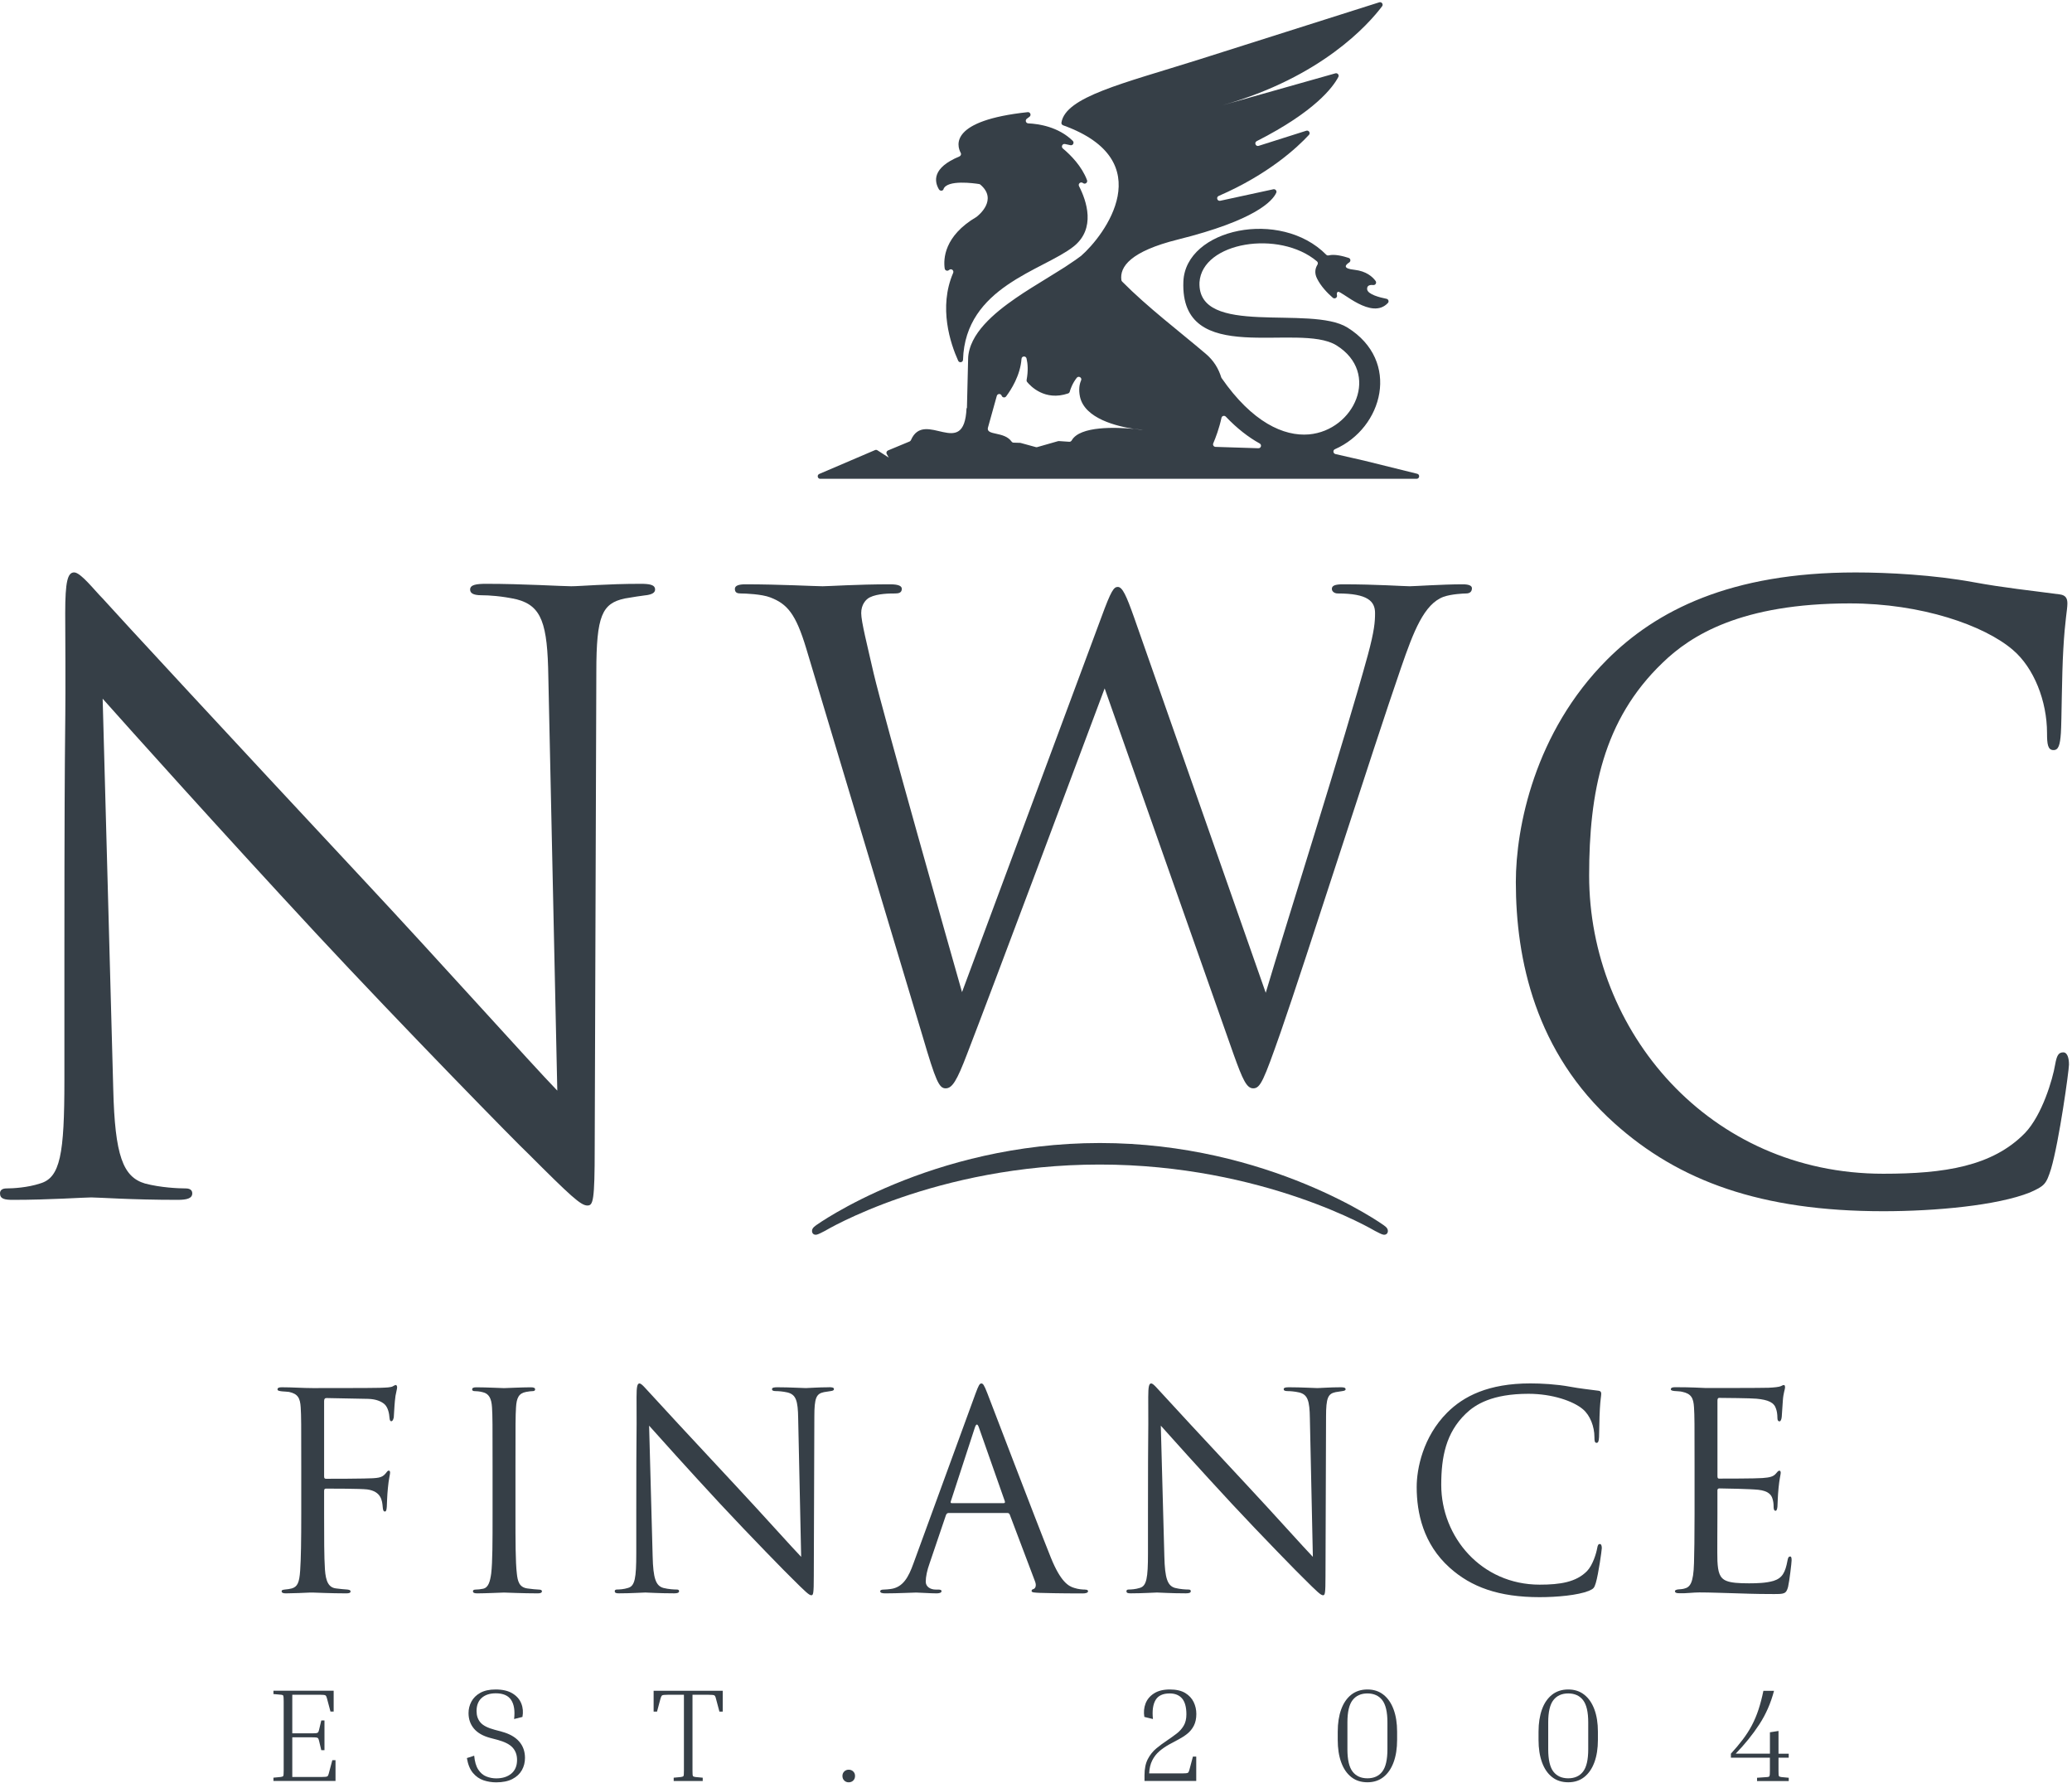 <?xml version="1.0" encoding="UTF-8"?>
<svg xmlns="http://www.w3.org/2000/svg" width="638" height="549" viewBox="0 0 638 549" fill="none">
  <path d="M425.96 380.121C426.74 380.251 427.23 379.791 427.32 379.251C427.44 378.541 427.14 377.931 426.06 377.201C426.06 377.201 390.9 351.901 338.69 351.901C286.48 351.901 251.32 377.201 251.32 377.201C250.24 377.941 249.94 378.541 250.06 379.251C250.15 379.791 250.64 380.251 251.42 380.121C252.01 380.021 252.93 379.491 254.04 378.941C254.04 378.941 287.96 358.531 338.58 358.531C389.2 358.531 423.34 378.941 423.34 378.941C424.45 379.501 425.37 380.021 425.96 380.121Z" fill="#363F47"></path>
  <path d="M551.15 479.231C550.73 479.231 550.56 479.571 550.39 480.491C549.72 484.101 548.8 485.861 546.11 486.701C543.84 487.371 541.07 487.461 538.56 487.461C535.29 487.461 533.02 487.291 531.59 486.701C529.49 485.861 528.99 484.011 528.82 480.571C528.74 478.811 528.82 469.071 528.82 466.221V458.831C528.82 458.491 528.99 458.241 529.41 458.241C530.84 458.241 539.15 458.411 541.41 458.661C544.43 459.001 545.44 460.171 545.78 461.431C546.03 462.191 546.12 463.021 546.12 463.781C546.12 464.451 546.2 465.121 546.71 465.121C547.05 465.121 547.21 464.701 547.3 463.861C547.38 462.691 547.38 460.751 547.64 458.151C547.89 455.381 548.31 453.951 548.31 453.451C548.31 452.951 548.14 452.781 547.89 452.781C547.55 452.781 547.3 453.121 546.88 453.621C546.04 454.631 544.95 454.881 542.68 455.051C540.75 455.221 530.42 455.221 529.33 455.221C528.91 455.221 528.83 454.971 528.83 454.381V431.211C528.83 430.621 529 430.371 529.33 430.371C530.25 430.371 539.4 430.451 540.83 430.621C544.52 430.961 546.29 431.801 546.87 433.731C547.12 434.401 547.29 435.411 547.29 436.501C547.29 437.171 547.46 437.591 547.96 437.591C548.3 437.591 548.55 437.001 548.63 436.161C548.8 433.981 548.88 432.381 548.97 431.121C549.14 428.771 549.64 427.761 549.64 427.171C549.64 426.751 549.56 426.411 549.3 426.411C549.04 426.411 548.88 426.491 548.38 426.751C547.88 427.001 546.37 427.171 544.52 427.251C542.59 427.331 525.89 427.331 525.3 427.331C520.01 427.081 517.75 427.081 515.82 427.081C514.9 427.081 514.48 427.251 514.48 427.751C514.48 428.091 514.98 428.171 515.57 428.251C516.32 428.331 517.42 428.331 518 428.501C520.77 429.091 521.44 430.431 521.61 433.281C521.78 435.971 521.78 438.321 521.78 451.411V466.181C521.78 473.651 521.7 477.931 521.61 481.201C521.44 487.501 520.35 488.671 518.59 489.091C518 489.261 517.5 489.261 516.66 489.341C516.16 489.421 515.74 489.591 515.74 489.841C515.74 490.341 516.16 490.511 517.08 490.511C519.26 490.591 521.28 490.261 523.29 490.261C526.56 490.261 530.42 490.431 533.78 490.511C537.05 490.591 539.82 490.761 546.04 490.761C549.31 490.761 549.98 490.761 550.57 488.581C550.99 486.821 551.66 481.111 551.66 480.441C551.66 479.851 551.66 479.181 551.16 479.181L551.15 479.231Z" fill="#363F47"></path>
  <path d="M334.07 489.381C333.4 489.381 332.06 489.301 330.8 488.881C329.04 488.381 326.6 487.031 323.58 479.561C318.46 466.801 305.28 432.141 304.02 428.951C303.01 426.351 302.68 425.931 302.17 425.931C301.66 425.931 301.33 426.431 300.32 429.201L281.27 481.321C279.76 485.521 278.08 488.711 274.22 489.211C273.55 489.291 272.79 489.381 272.21 489.381C271.45 489.381 271.03 489.551 271.03 489.881C271.03 490.381 271.53 490.551 272.62 490.551C276.56 490.551 281.18 490.301 282.1 490.301C283.02 490.301 286.38 490.551 288.4 490.551C289.16 490.551 289.91 490.381 289.91 489.881C289.91 489.541 289.66 489.381 288.82 489.381H288.07C286.64 489.381 285.05 488.621 285.05 486.951C285.05 485.441 285.47 483.421 286.23 481.331L291.27 466.471C291.44 466.051 291.69 465.801 292.11 465.801H310.16C310.58 465.801 310.75 465.971 310.92 466.301L318.73 486.951C319.23 488.291 318.73 489.051 318.23 489.221C317.89 489.301 317.64 489.471 317.64 489.811C317.64 490.311 318.56 490.311 320.16 490.401C325.95 490.571 332.08 490.571 333.34 490.571C334.26 490.571 335.02 490.401 335.02 489.901C335.02 489.481 334.6 489.401 334.1 489.401L334.07 489.381ZM309.06 462.771H293.03C292.78 462.771 292.61 462.601 292.78 462.181L300.17 439.521C300.59 438.261 301.01 438.261 301.43 439.521L309.4 462.181C309.48 462.521 309.48 462.771 309.06 462.771Z" fill="#363F47"></path>
  <path d="M165.85 489.381C165.35 489.381 163.58 489.211 162.41 489.041C159.89 488.701 159.39 486.861 159.14 484.421C158.72 480.891 158.72 474.261 158.72 466.211V451.441C158.72 438.351 158.72 436.001 158.89 433.311C159.06 430.371 159.73 428.951 162 428.531C163.01 428.361 163.51 428.281 164.1 428.281C164.44 428.281 164.77 428.111 164.77 427.781C164.77 427.281 164.35 427.111 163.43 427.111C160.91 427.111 155.62 427.361 155.2 427.361C154.78 427.361 149.49 427.111 146.72 427.111C145.8 427.111 145.38 427.281 145.38 427.781C145.38 428.121 145.72 428.281 146.05 428.281C146.64 428.281 147.73 428.361 148.65 428.621C150.5 429.041 151.34 430.471 151.5 433.321C151.67 436.011 151.67 438.361 151.67 451.451V466.221C151.67 474.281 151.67 480.911 151.25 484.431C150.91 486.861 150.41 488.801 148.73 489.131C147.98 489.301 147.05 489.381 146.55 489.381C145.79 489.381 145.63 489.631 145.63 489.881C145.63 490.381 146.05 490.551 146.97 490.551C149.49 490.551 154.78 490.301 155.2 490.301C155.62 490.301 160.99 490.551 165.61 490.551C166.53 490.551 166.87 490.301 166.87 489.881C166.87 489.631 166.62 489.381 165.86 489.381H165.85Z" fill="#363F47"></path>
  <path d="M255.25 427.101C251.81 427.101 249.04 427.351 248.12 427.351C247.2 427.351 243.17 427.101 239.39 427.101C238.38 427.101 237.71 427.181 237.71 427.691C237.71 428.031 237.96 428.281 238.89 428.281C239.65 428.281 240.99 428.361 242.5 428.701C245.1 429.371 245.69 431.221 245.77 436.671L246.69 479.311C244 476.541 234.86 466.301 226.55 457.401C213.62 443.551 201.12 430.041 199.86 428.611C199.02 427.771 197.59 425.921 196.92 425.921C196.25 425.921 196 426.841 196 430.121C196.08 446.401 195.92 435.491 195.92 465.791V478.211C195.92 485.851 195.5 488.281 193.4 488.871C192.14 489.291 190.63 489.371 189.96 489.371C189.54 489.371 189.29 489.541 189.29 489.871C189.29 490.461 189.79 490.541 190.63 490.541C194.41 490.541 197.93 490.291 198.69 490.291C199.45 490.291 202.8 490.541 207.59 490.541C208.6 490.541 209.1 490.371 209.1 489.871C209.1 489.531 208.85 489.371 208.43 489.371C207.67 489.371 205.83 489.291 204.23 488.871C201.96 488.201 201.12 486.021 200.96 479.131L199.87 438.921C202.56 441.941 212.04 452.521 221.78 463.011C230.68 472.581 242.76 484.921 243.69 485.761C248.14 490.211 249.15 491.131 249.82 491.131C250.41 491.131 250.58 490.711 250.58 485.171L250.75 436.151C250.75 430.361 251.34 429.101 253.69 428.601C254.7 428.431 255.2 428.351 255.87 428.261C256.46 428.181 256.79 428.011 256.79 427.671C256.79 427.171 256.2 427.081 255.28 427.081L255.25 427.101Z" fill="#363F47"></path>
  <path d="M121.78 426.431C121.61 426.431 121.28 426.601 121.03 426.771C120.36 427.191 118.85 427.191 116.92 427.271C114.99 427.351 97.95 427.351 96.27 427.351C93.25 427.351 90.06 427.101 86.79 427.101C85.87 427.101 85.45 427.271 85.45 427.771C85.45 428.191 86.12 428.271 86.88 428.361C87.64 428.441 88.47 428.441 88.98 428.531C91.75 429.121 92.42 430.461 92.59 433.311C92.76 436.001 92.76 438.351 92.76 451.441V466.211C92.76 474.101 92.68 479.981 92.42 483.581C92.17 487.271 91.58 488.531 89.82 489.041C89.23 489.211 88.48 489.291 87.64 489.381C86.88 489.461 86.72 489.631 86.72 489.881C86.72 490.381 87.14 490.551 88.06 490.551C90.07 490.551 93.85 490.381 95.53 490.301H96.28C96.7 490.301 101.9 490.551 106.6 490.551C107.52 490.551 107.94 490.381 107.94 489.961C107.94 489.621 107.69 489.461 106.93 489.371C106.01 489.291 104.58 489.201 103.49 489.031C101.22 488.781 100.3 486.931 100.05 483.151C99.8 479.291 99.8 473.331 99.8 466.191V459.061C99.8 458.471 99.97 458.301 100.39 458.301C101.82 458.301 110.97 458.301 113.06 458.551C117.43 459.141 117.68 462.081 117.84 463.921C117.92 464.761 118.01 465.351 118.51 465.351C118.93 465.351 119.01 464.851 119.1 463.921C119.18 462.661 119.18 460.651 119.44 458.131C119.69 455.361 120.11 453.931 120.11 453.431C120.11 453.011 120.03 452.761 119.69 452.761C119.35 452.761 119.19 453.101 118.77 453.601C117.59 455.031 116.5 455.111 112.06 455.191C108.62 455.271 103.83 455.271 100.39 455.271C99.89 455.271 99.8 455.021 99.8 454.511V431.341C99.8 430.671 100.05 430.421 100.55 430.421C104.83 430.501 109.11 430.591 113.39 430.671C115.82 430.751 117.33 431.431 118.34 432.261C119.51 433.271 119.85 435.281 119.93 436.461C120.01 437.221 120.1 437.551 120.52 437.551C120.86 437.551 121.28 436.881 121.28 435.871C121.45 433.521 121.45 432.181 121.78 429.741C121.95 428.731 122.28 427.561 122.28 427.141C122.28 426.721 122.11 426.381 121.78 426.381V426.431Z" fill="#363F47"></path>
  <path d="M414.32 427.691C414.32 427.191 413.73 427.101 412.81 427.101C409.37 427.101 406.6 427.351 405.68 427.351C404.76 427.351 400.73 427.101 396.95 427.101C395.94 427.101 395.27 427.181 395.27 427.691C395.27 428.031 395.52 428.281 396.45 428.281C397.21 428.281 398.55 428.361 400.06 428.701C402.66 429.371 403.25 431.221 403.33 436.671L404.25 479.311C401.56 476.541 392.42 466.301 384.11 457.401C371.18 443.551 358.68 430.041 357.42 428.611C356.58 427.771 355.15 425.921 354.48 425.921C353.81 425.921 353.56 426.841 353.56 430.121C353.64 446.401 353.48 435.491 353.48 465.791V478.211C353.48 485.851 353.06 488.281 350.96 488.871C349.7 489.291 348.19 489.371 347.52 489.371C347.1 489.371 346.85 489.541 346.85 489.871C346.85 490.461 347.35 490.541 348.19 490.541C351.97 490.541 355.49 490.291 356.25 490.291C357.01 490.291 360.36 490.541 365.15 490.541C366.16 490.541 366.66 490.371 366.66 489.871C366.66 489.531 366.41 489.371 365.99 489.371C365.23 489.371 363.39 489.291 361.79 488.871C359.52 488.201 358.68 486.021 358.52 479.131L357.43 438.921C360.12 441.941 369.6 452.521 379.34 463.011C388.24 472.581 400.32 484.921 401.25 485.761C405.7 490.211 406.71 491.131 407.38 491.131C407.97 491.131 408.14 490.711 408.14 485.171L408.31 436.151C408.31 430.361 408.9 429.101 411.25 428.601C412.26 428.431 412.76 428.351 413.43 428.261C414.02 428.181 414.35 428.011 414.35 427.671L414.32 427.691Z" fill="#363F47"></path>
  <path d="M492.64 475.361C492.14 475.361 491.97 475.701 491.8 476.621C491.55 478.131 490.46 481.821 488.69 483.671C485.33 487.111 480.38 487.871 474.08 487.871C456.12 487.871 443.78 473.181 443.78 457.151C443.78 448.591 445.21 441.121 451.33 435.241C454.27 432.391 459.47 429.111 470.64 429.111C478.03 429.111 484.49 431.381 487.43 433.891C489.61 435.741 490.95 439.181 490.95 442.451C490.95 443.621 491.03 444.211 491.62 444.211C492.12 444.211 492.29 443.711 492.37 442.451C492.45 441.191 492.45 436.571 492.62 433.801C492.79 430.781 493.04 429.771 493.04 429.101C493.04 428.601 492.87 428.261 492.29 428.181C489.18 427.761 486.58 427.511 483.39 426.921C479.28 426.161 474.58 425.911 471.22 425.911C458.29 425.911 450.66 429.861 445.62 434.891C438.15 442.361 436.22 452.181 436.22 457.801C436.22 465.771 438.23 475.341 446.38 482.651C453.01 488.611 461.49 491.721 474.08 491.721C479.45 491.721 485.83 491.131 489.19 489.791C490.7 489.121 490.87 488.951 491.37 487.361C492.21 484.511 493.22 477.201 493.22 476.621C493.22 475.951 493.05 475.361 492.63 475.361H492.64Z" fill="#363F47"></path>
  <path d="M635.32 323.991C633.81 323.991 633.31 324.991 632.81 327.751C632.06 332.271 628.8 343.301 623.53 348.821C613.5 359.101 598.7 361.361 579.88 361.361C526.2 361.361 489.32 317.461 489.32 269.551C489.32 243.961 493.59 221.641 511.9 204.081C520.68 195.551 536.23 185.771 569.6 185.771C591.67 185.771 610.99 192.541 619.77 200.071C626.29 205.591 630.31 215.871 630.31 225.661C630.31 229.171 630.56 230.931 632.32 230.931C633.82 230.931 634.33 229.421 634.58 225.661C634.83 221.901 634.83 208.101 635.33 199.821C635.83 190.791 636.58 187.781 636.58 185.771C636.58 184.261 636.08 183.261 634.32 183.011C625.04 181.761 617.26 181.001 607.73 179.251C595.44 176.991 581.39 176.241 571.36 176.241C532.73 176.241 509.9 188.031 494.85 203.081C472.52 225.411 466.75 254.761 466.75 271.561C466.75 295.391 472.77 323.991 497.1 345.811C516.92 363.621 542.25 372.901 579.88 372.901C595.93 372.901 615 371.141 625.03 367.131C629.55 365.121 630.05 364.621 631.55 359.861C634.06 351.331 637.07 329.511 637.07 327.751C637.07 325.741 636.57 323.991 635.31 323.991H635.32Z" fill="#363F47"></path>
  <path d="M198.95 183.261C200.71 183.011 201.71 182.511 201.71 181.501C201.71 179.991 199.95 179.741 197.19 179.741C186.9 179.741 178.63 180.491 175.87 180.491C173.11 180.491 161.07 179.741 149.78 179.741C146.77 179.741 144.76 179.991 144.76 181.501C144.76 182.501 145.51 183.261 148.27 183.261C150.53 183.261 154.54 183.511 159.06 184.511C166.84 186.521 168.59 192.041 168.84 208.341L171.6 335.771C163.57 327.491 136.23 296.891 111.39 270.301C72.76 228.911 35.38 188.521 31.62 184.261C29.11 181.751 24.85 176.231 22.84 176.231C20.83 176.231 20.08 178.991 20.08 188.771C20.33 237.441 19.83 204.821 19.83 295.381V332.511C19.83 355.341 18.58 362.611 12.3 364.371C8.54 365.621 4.02 365.881 2.01 365.881C0.76 365.881 0 366.381 0 367.391C0 369.151 1.5 369.401 4.01 369.401C15.3 369.401 25.83 368.651 28.09 368.651C30.35 368.651 40.38 369.401 54.68 369.401C57.69 369.401 59.2 368.901 59.2 367.391C59.2 366.391 58.45 365.881 57.19 365.881C54.93 365.881 49.41 365.631 44.65 364.371C37.88 362.361 35.37 355.841 34.87 335.271L31.61 215.111C39.64 224.141 67.98 255.751 97.08 287.111C123.67 315.711 159.79 352.581 162.55 355.091C175.85 368.391 178.86 371.141 180.86 371.141C182.62 371.141 183.12 369.891 183.12 353.331L183.62 206.831C183.62 189.521 185.38 185.761 192.4 184.251C195.41 183.751 196.92 183.501 198.92 183.251L198.95 183.261Z" fill="#363F47"></path>
  <path d="M444.57 183.721C446.79 182.911 450.61 182.711 451.42 182.711C452.63 182.711 453.23 182.111 453.23 181.101C453.23 180.291 452.22 179.891 450.41 179.891C444.16 179.891 435.5 180.491 434.09 180.491C432.28 180.491 423.81 179.891 413.53 179.891C411.11 179.891 410.1 180.291 410.1 181.301C410.1 182.111 410.91 182.711 411.91 182.711C421.18 182.711 423.4 185.131 423.4 188.761C423.4 191.381 423.2 194.201 421.18 201.661C414.13 227.461 395.59 285.901 389.74 305.651L349.23 190.171C346.81 183.321 345.6 180.701 344.19 180.701C342.98 180.701 342.17 181.711 339.15 189.971L296.22 305.451C293 294.161 272.04 220.201 269.01 207.301C266.99 198.431 265.18 191.381 265.18 188.761C265.18 186.141 266.59 184.531 267.8 183.921C270.22 182.711 274.05 182.711 275.66 182.711C276.67 182.711 277.68 182.511 277.68 181.301C277.68 180.491 276.87 179.891 274.05 179.891C263.97 179.891 255.11 180.491 253.29 180.491C251.07 180.491 239.99 179.891 229.51 179.891C227.49 179.891 226.28 180.291 226.28 181.301C226.28 182.511 227.09 182.711 228.1 182.711C229.51 182.711 234.55 182.911 237.17 183.921C242.41 185.931 245.03 188.961 248.25 199.641L284.12 319.151C288.15 332.851 289.16 335.071 291.17 335.071C293.18 335.071 294.6 332.851 297.82 324.391C305.08 305.651 332.69 231.891 340.14 211.931L379.84 324.591C382.66 332.451 383.87 335.071 385.89 335.071C388.11 335.071 389.11 332.651 394.35 317.741C402.21 295.171 422.57 231.081 431.43 205.491C435.26 194.411 438.48 185.941 444.53 183.721H444.57Z" fill="#363F47"></path>
  <path d="M252.56 147.411H436.19C437.12 147.411 437.28 146.081 436.38 145.861L420.07 141.821L411.2 139.791C410.47 139.621 410.35 138.601 411.04 138.301C425.82 131.821 431.45 111.141 414.91 100.851C403.53 93.761 368.65 103.961 369.34 86.921C370.16 74.481 393.94 70.671 405.52 80.471C405.81 80.721 405.87 81.151 405.67 81.481C404.98 82.601 404.67 84.031 405.53 85.741C406.71 88.141 408.75 90.241 410.38 91.661C410.94 92.151 411.83 91.661 411.68 90.941C411.57 90.401 411.62 89.971 412 89.841C413.12 89.491 422.36 98.651 427.36 93.271C427.77 92.831 427.51 92.101 426.92 91.991C424.89 91.591 421.09 90.631 420.96 89.041C420.86 87.821 421.9 87.651 422.87 87.751C423.55 87.821 423.97 87.041 423.56 86.491C422.6 85.181 420.68 83.481 417.1 83.071C413.33 82.681 414.22 81.591 415.42 80.821C415.99 80.461 415.91 79.611 415.27 79.401C413.55 78.841 410.91 78.171 409.17 78.621C408.88 78.691 408.58 78.641 408.37 78.421C394.29 64.151 365.05 70.351 364.38 86.671C363.32 113.471 399.76 99.041 411.51 106.321C425.19 114.841 416.98 132.491 403.05 133.741C395.3 134.401 385.58 130.011 376.13 116.371C376.09 116.311 376.05 116.231 376.03 116.161C375.21 113.501 373.73 111.001 371.28 108.931C363.17 102.031 353.34 94.591 345.52 86.681C345.4 86.561 345.32 86.401 345.29 86.231C344.71 82.131 348.11 77.371 362.7 73.741C386.54 67.801 391.82 61.901 392.98 59.341C393.24 58.761 392.7 58.141 392.08 58.271L375.73 61.811C374.8 62.011 374.39 60.701 375.26 60.321C390.66 53.641 399.5 45.351 403.04 41.531C403.59 40.941 402.99 40.011 402.22 40.251L387.56 44.901C386.64 45.191 386.11 43.881 386.97 43.451C404.94 34.321 410.47 26.811 412.1 23.691C412.42 23.081 411.84 22.391 411.18 22.581L376.43 32.401C406.94 23.781 421.37 7.501 425.57 1.931C426.03 1.321 425.43 0.481 424.7 0.711L368.73 18.471C345.63 25.741 328.09 29.831 326.83 37.751C326.77 38.111 327.01 38.451 327.36 38.581C357.56 49.441 340.02 72.571 332.9 78.761C332.88 78.781 332.86 78.791 332.85 78.801C332.24 79.261 331.62 79.711 330.99 80.151C330.95 80.171 330.91 80.191 330.87 80.211H330.89C328.93 81.591 326.89 82.891 324.84 84.131C321.61 86.181 318.31 88.111 315.08 90.221C309.05 94.201 300.53 100.291 298.54 107.571C298.29 108.501 298.1 109.501 298.1 110.491L297.73 125.781L297.61 125.531V125.651C296.91 141.921 284.72 125.751 280.49 135.501C280.41 135.691 280.26 135.841 280.07 135.921L273.43 138.681C272.99 138.861 272.81 139.381 273.05 139.801L273.67 140.891L270.17 138.631C269.95 138.491 269.67 138.461 269.43 138.571L252.27 145.911C251.48 146.251 251.72 147.421 252.58 147.421L252.56 147.411ZM373.58 136.491C374.33 134.731 375.4 131.911 376.11 128.641C376.24 128.021 377.01 127.821 377.45 128.281C380.92 131.921 384.42 134.621 387.87 136.531C388.6 136.931 388.3 138.031 387.47 138.001L374.28 137.581C373.73 137.561 373.36 137.001 373.58 136.491ZM304.18 131.741L306.93 121.881C307.14 121.141 308.17 121.101 308.43 121.831C308.64 122.421 309.42 122.541 309.8 122.041C311.3 120.051 314.17 115.601 314.54 110.471C314.61 109.571 315.88 109.491 316.09 110.371C316.47 111.991 316.63 114.171 316.11 116.961C316.07 117.191 316.12 117.421 316.27 117.601C317.28 118.841 321.72 123.571 328.88 121.131C329.13 121.051 329.32 120.841 329.39 120.591C329.6 119.821 330.19 118.051 331.55 116.311C332.11 115.601 333.25 116.271 332.89 117.101C332.32 118.391 332.12 120.011 332.52 122.041C333.91 128.911 344.06 131.271 349.12 132.031C349.14 132.031 349.15 132.031 349.17 132.031C350.88 132.191 351.98 132.361 351.98 132.361C351.98 132.361 350.86 132.291 349.17 132.041C349.16 132.041 349.14 132.041 349.13 132.041C343.78 131.541 332.56 131.071 330.01 135.571C329.85 135.851 329.57 136.031 329.25 136.011L326.05 135.791C325.96 135.791 325.87 135.791 325.78 135.821L319.38 137.651C319.24 137.691 319.09 137.691 318.95 137.651L314.28 136.371C314.22 136.351 314.16 136.341 314.1 136.341L312.09 136.281C311.83 136.281 311.61 136.131 311.46 135.921C309.2 132.761 303.71 134.151 304.18 131.741Z" fill="#363F47"></path>
  <path d="M290.51 58.231C291.62 55.231 300 56.431 301.47 56.661C301.62 56.681 301.75 56.751 301.87 56.841C307.34 61.501 301.25 66.341 300.73 66.741C300.71 66.761 300.69 66.771 300.66 66.791C290.66 72.671 290.47 79.781 290.89 82.671C290.98 83.281 291.7 83.561 292.18 83.161L292.27 83.091C292.91 82.551 293.82 83.251 293.49 84.021C288.91 94.661 292.66 105.791 295.03 111.051C295.38 111.821 296.51 111.591 296.53 110.751C297.21 88.251 321.12 83.321 330.55 75.911C337.54 70.381 334.55 61.811 332.25 57.311C331.88 56.591 332.73 55.851 333.4 56.311L333.53 56.401C334.17 56.841 334.98 56.181 334.71 55.451C333.1 51.181 329.72 47.761 327.27 45.711C326.64 45.181 327.13 44.161 327.94 44.341L329.6 44.701C330.38 44.871 330.88 43.911 330.31 43.351C325.9 39.041 319.88 38.131 316.61 37.981C315.87 37.941 315.58 37.011 316.17 36.561L317 35.941C317.64 35.461 317.23 34.441 316.44 34.531C292.52 37.091 294.54 44.691 295.83 47.081C296.05 47.491 295.84 47.991 295.41 48.171C286.95 51.671 287.68 55.871 289.11 58.291C289.44 58.851 290.31 58.851 290.53 58.241L290.51 58.231Z" fill="#363F47"></path>
  <path d="M101.24 546.021C101.13 546.481 100.97 546.781 100.77 546.901C100.57 547.021 99.99 547.081 99.03 547.081H90V534.871H96.04C96.69 534.871 97.16 534.891 97.43 534.931C97.7 534.971 97.89 535.071 97.98 535.221C98.07 535.371 98.16 535.611 98.24 535.931L98.93 538.831H99.91V529.681H98.93L98.24 532.581C98.16 532.911 98.07 533.151 97.98 533.291C97.88 533.441 97.7 533.541 97.43 533.581C97.16 533.621 96.69 533.641 96.04 533.641H90V521.761H98.45C99.4 521.761 99.98 521.821 100.19 521.941C100.39 522.061 100.55 522.361 100.66 522.821L101.76 526.941H102.74V520.531H84.2V521.551L86.45 521.751C86.88 521.781 87.14 521.881 87.23 522.061C87.31 522.241 87.35 522.801 87.35 523.761V545.081C87.35 546.031 87.31 546.591 87.23 546.751C87.15 546.911 86.89 547.021 86.45 547.081L84.2 547.291V548.311H103.31V541.901H102.33L101.23 546.021H101.24Z" fill="#363F47"></path>
  <path d="M154.49 533.121L152.33 532.551C150.18 531.981 148.71 531.221 147.92 530.281C147.13 529.341 146.74 528.181 146.74 526.791C146.74 525.021 147.27 523.671 148.33 522.731C149.39 521.791 150.83 521.321 152.66 521.321C154.92 521.321 156.5 522.011 157.4 523.381C158.3 524.761 158.6 526.711 158.3 529.241L160.87 528.591C161.14 527.121 161.03 525.751 160.52 524.471C160.02 523.191 159.11 522.151 157.8 521.351C156.49 520.551 154.76 520.141 152.61 520.141C150.68 520.141 149.1 520.491 147.87 521.181C146.64 521.871 145.74 522.771 145.15 523.881C144.56 524.981 144.27 526.161 144.27 527.411C144.27 529.261 144.82 530.851 145.92 532.171C147.02 533.491 148.69 534.451 150.92 535.051L153.08 535.621C155.34 536.221 156.93 537.021 157.84 538.031C158.75 539.041 159.21 540.301 159.21 541.831C159.21 543.651 158.62 545.061 157.45 546.041C156.28 547.021 154.73 547.511 152.79 547.511C151.73 547.511 150.71 547.311 149.73 546.921C148.75 546.531 147.93 545.821 147.26 544.801C146.59 543.781 146.18 542.361 146.01 540.531L143.76 541.261C144.09 543.221 144.71 544.751 145.62 545.831C146.53 546.911 147.61 547.671 148.87 548.101C150.12 548.521 151.43 548.731 152.79 548.731C154.8 548.731 156.46 548.391 157.77 547.711C159.08 547.031 160.05 546.121 160.69 544.991C161.33 543.861 161.65 542.601 161.65 541.211C161.65 539.201 161.04 537.501 159.83 536.131C158.62 534.761 156.83 533.751 154.46 533.131L154.49 533.121Z" fill="#363F47"></path>
  <path d="M202.31 526.951L203.41 522.831C203.55 522.371 203.71 522.071 203.9 521.951C204.09 521.831 204.66 521.771 205.61 521.771H210.59V545.091C210.59 546.041 210.55 546.601 210.47 546.761C210.39 546.921 210.13 547.031 209.69 547.091L207.44 547.301V548.321H216.38V547.301L214.13 547.091C213.69 547.041 213.44 546.931 213.35 546.761C213.26 546.591 213.23 546.041 213.23 545.091V521.771H218.21C219.16 521.771 219.74 521.831 219.95 521.951C220.15 522.071 220.31 522.371 220.42 522.831L221.52 526.951H222.54V520.541H201.26V526.951H202.31Z" fill="#363F47"></path>
  <path d="M261.32 544.841C260.78 544.841 260.32 545.021 259.95 545.391C259.58 545.761 259.4 546.211 259.4 546.761C259.4 547.331 259.58 547.801 259.95 548.171C260.32 548.541 260.77 548.721 261.32 548.721C261.89 548.721 262.36 548.541 262.73 548.171C263.1 547.801 263.28 547.331 263.28 546.761C263.28 546.191 263.1 545.761 262.73 545.391C262.36 545.021 261.89 544.841 261.32 544.841Z" fill="#363F47"></path>
  <path d="M356.97 539.161C357.87 538.401 358.85 537.721 359.91 537.121C360.89 536.581 361.88 536.041 362.87 535.531C363.86 535.011 364.78 534.421 365.61 533.751C366.44 533.081 367.11 532.261 367.61 531.281C368.11 530.301 368.37 529.101 368.37 527.691C368.37 526.381 368.1 525.161 367.55 524.021C367 522.881 366.13 521.941 364.94 521.221C363.74 520.501 362.16 520.141 360.2 520.141C358.24 520.141 356.59 520.541 355.34 521.351C354.09 522.151 353.22 523.191 352.73 524.471C352.24 525.751 352.12 527.121 352.36 528.591L355.01 529.241C354.74 526.711 355.01 524.761 355.81 523.401C356.61 522.041 358.06 521.361 360.16 521.361C361.82 521.361 363.09 521.881 363.98 522.911C364.86 523.941 365.31 525.581 365.31 527.811C365.31 529.231 365.02 530.401 364.45 531.341C363.88 532.281 363.15 533.081 362.27 533.751C361.39 534.421 360.47 535.081 359.51 535.731C358.31 536.521 357.17 537.361 356.08 538.261C354.99 539.161 354.11 540.261 353.43 541.571C352.75 542.881 352.41 544.541 352.41 546.551V548.311H368.34V540.801H367.32L366.22 544.921C366.11 545.381 365.96 545.681 365.75 545.801C365.55 545.921 364.97 545.981 364.01 545.981H353.84C353.92 544.401 354.24 543.061 354.8 541.961C355.36 540.861 356.09 539.921 356.98 539.161H356.97Z" fill="#363F47"></path>
  <path d="M425.99 521.751C424.63 520.671 422.98 520.141 421.05 520.141C419.12 520.141 417.43 520.681 416.07 521.751C414.71 522.831 413.67 524.341 412.97 526.281C412.27 528.221 411.91 530.511 411.91 533.121V535.691C411.91 538.301 412.26 540.591 412.97 542.551C413.68 544.511 414.71 546.031 416.07 547.101C417.43 548.181 419.09 548.711 421.05 548.711C423.01 548.711 424.63 548.171 425.99 547.101C427.35 546.021 428.39 544.511 429.11 542.551C429.83 540.591 430.19 538.301 430.19 535.691V533.121C430.19 530.511 429.83 528.231 429.11 526.281C428.39 524.331 427.35 522.821 425.99 521.751ZM427.21 538.551C427.21 541.761 426.68 544.061 425.62 545.431C424.56 546.801 423.03 547.491 421.05 547.491C419.07 547.491 417.54 546.801 416.48 545.431C415.42 544.051 414.89 541.761 414.89 538.551V530.261C414.89 527.071 415.42 524.791 416.48 523.421C417.54 522.051 419.07 521.361 421.05 521.361C423.03 521.361 424.56 522.051 425.62 523.421C426.68 524.801 427.21 527.081 427.21 530.261V538.551Z" fill="#363F47"></path>
  <path d="M487.82 521.751C486.46 520.671 484.81 520.141 482.88 520.141C480.95 520.141 479.26 520.681 477.9 521.751C476.54 522.831 475.5 524.341 474.8 526.281C474.1 528.221 473.74 530.511 473.74 533.121V535.691C473.74 538.301 474.09 540.591 474.8 542.551C475.51 544.511 476.54 546.031 477.9 547.101C479.26 548.181 480.92 548.711 482.88 548.711C484.84 548.711 486.46 548.171 487.82 547.101C489.18 546.021 490.22 544.511 490.94 542.551C491.66 540.591 492.02 538.301 492.02 535.691V533.121C492.02 530.511 491.66 528.231 490.94 526.281C490.22 524.331 489.18 522.821 487.82 521.751ZM489.04 538.551C489.04 541.761 488.51 544.061 487.45 545.431C486.39 546.801 484.86 547.491 482.88 547.491C480.9 547.491 479.37 546.801 478.31 545.431C477.25 544.051 476.72 541.761 476.72 538.551V530.261C476.72 527.071 477.25 524.791 478.31 523.421C479.37 522.051 480.9 521.361 482.88 521.361C484.86 521.361 486.39 522.051 487.45 523.421C488.51 524.801 489.04 527.081 489.04 530.261V538.551Z" fill="#363F47"></path>
  <path d="M547.64 532.911L544.99 533.321V539.901H534.45C537.25 537.011 539.67 534.021 541.7 530.921C543.73 527.821 545.25 524.361 546.25 520.551H542.98C542.54 522.671 542.04 524.601 541.47 526.331C540.9 528.061 540.22 529.671 539.43 531.171C538.64 532.671 537.71 534.121 536.65 535.521C535.59 536.921 534.36 538.391 532.97 539.911V541.141H544.98V545.101C544.98 546.051 544.94 546.621 544.86 546.801C544.78 546.981 544.52 547.081 544.08 547.111L541.02 547.321V548.341H550.78V547.321L548.53 547.111C548.09 547.061 547.84 546.951 547.75 546.781C547.66 546.611 547.63 546.061 547.63 545.111V541.151H550.77V539.921H547.63V532.941L547.64 532.911Z" fill="#363F47"></path>
</svg>
